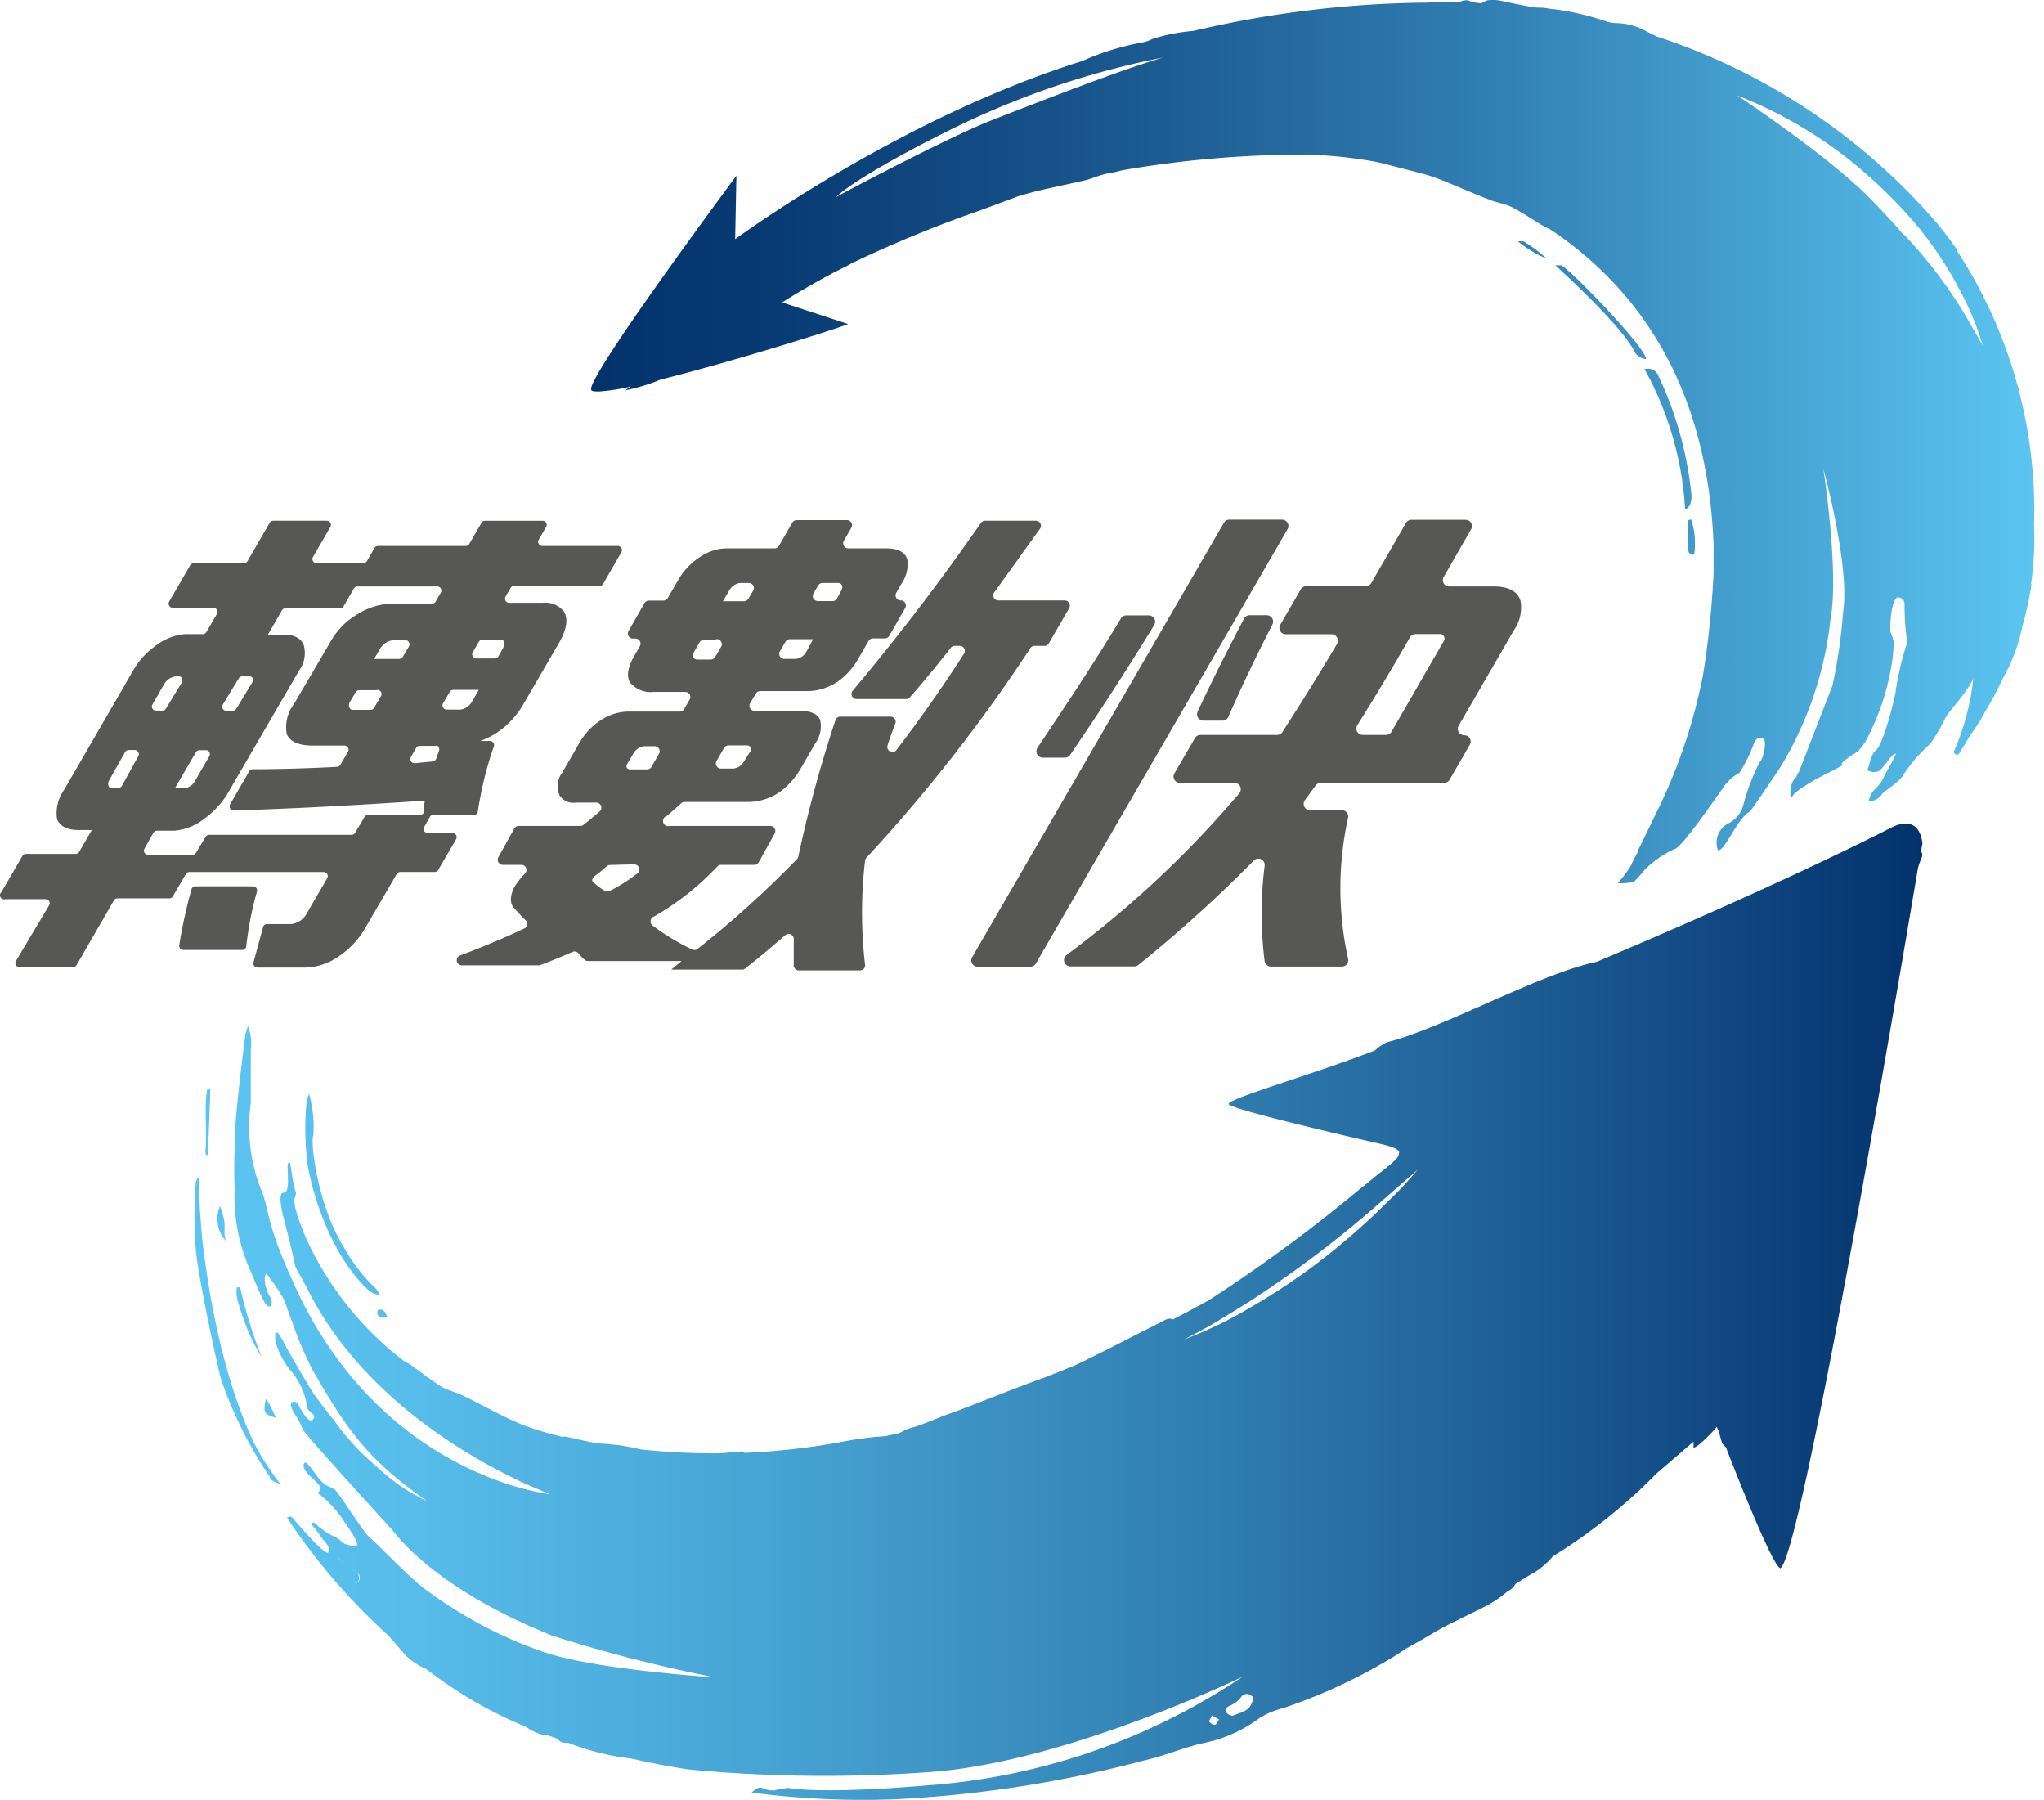 <svg width="67" height="59" fill="none" xmlns="http://www.w3.org/2000/svg"><path d="m14.073 26.805-.167.292a.136.136 0 0 0 .12.203h.804a.135.135 0 0 1 .12.203l-.585 1.004a.137.137 0 0 1-.12.068h-1.121a.135.135 0 0 0-.12.067l-1.043 1.79a2.754 2.754 0 0 1-.86.91 1.988 1.988 0 0 1-1.097.366H8.44a.136.136 0 0 1-.13-.172l.313-1.156a.136.136 0 0 1 .13-.098h.788c.199-.02.377-.13.485-.297l.7-1.207a.135.135 0 0 0-.12-.202H6.21a.134.134 0 0 0-.119.066l-.423.729a.135.135 0 0 1-.12.068H3.854a.136.136 0 0 0-.12.067l-1.226 2.123a.135.135 0 0 1-.12.068H.641a.138.138 0 0 1-.12-.066.137.137 0 0 1 0-.137l1.09-1.827a.136.136 0 0 0 0-.136.138.138 0 0 0-.12-.066H.182a.138.138 0 0 1-.163-.058.135.135 0 0 1 .027-.171l.689-1.187a.134.134 0 0 1 .12-.067h1.622a.138.138 0 0 0 .12-.068l.412-.713h-.427c-.392 0-.617-.135-.71-.349-.055-.344.03-.695.235-.977l2.295-3.966c.174-.285.402-.533.673-.728.282-.227.625-.366.986-.4h.584a.138.138 0 0 0 .12-.068l.344-.593a.137.137 0 0 0 0-.137.138.138 0 0 0-.12-.066H5.665a.136.136 0 0 1-.12-.203l.688-1.187a.134.134 0 0 1 .12-.067h1.638a.136.136 0 0 0 .12-.068l.73-1.26a.134.134 0 0 1 .12-.067h1.748a.135.135 0 0 1 .12.203l-.569.984a.134.134 0 0 0 0 .136c.026.042.07.067.12.066h1.528a.134.134 0 0 0 .12-.067l.245-.427a.14.14 0 0 1 .12-.068h2.87a.134.134 0 0 0 .12-.067l.4-.692a.136.136 0 0 1 .12-.067h1.879a.135.135 0 0 1 .12.202l-.245.422a.135.135 0 0 0 .12.202h2.473c.048 0 .093.025.119.067a.134.134 0 0 1 0 .136l-.6 1.04a.135.135 0 0 1-.12.069h-2.816a.132.132 0 0 0-.094.057l-.167.291a.138.138 0 0 0 0 .137.138.138 0 0 0 .12.066h1.085a.784.784 0 0 1 .704.281c.14.213.114.562-.147 1.014l-1.21 2.082a2.86 2.86 0 0 1-.52.63c-.249.23-.542.407-.861.52h.312a.136.136 0 0 1 .131.182c-.24.692-.415 1.404-.522 2.129a.135.135 0 0 1-.135.114h-1.336a.136.136 0 0 0-.12.098Zm-9.66-2.227h-.194a.135.135 0 0 0-.12.069l-.521.925c-.058.1-.032.25.062.25h.235a.135.135 0 0 0 .12-.068l.538-.972a.136.136 0 0 0-.12-.204Zm9.514 1.66c-2.191.146-4.132.255-6.26.323a.138.138 0 0 1-.123-.064.137.137 0 0 1-.001-.139l.625-1.082a.134.134 0 0 1 .115-.067c.808 0 1.92-.031 2.764-.08a.134.134 0 0 0 .11-.066l.25-.427a.136.136 0 0 0-.12-.203h-1.053c-.443 0-.741-.136-.835-.38-.062-.344.023-.699.235-.978l1.22-2.08c.208-.359.504-.656.861-.865a2.228 2.228 0 0 1 1.121-.348h1.326a.135.135 0 0 0 .12-.069l.167-.29a.135.135 0 0 0-.12-.204H11.72a.139.139 0 0 0-.12.067l-.334.578a.135.135 0 0 1-.119.068H9.363a.135.135 0 0 0-.12.068l-.46.796h.522c.345 0 .584.13.657.364a.977.977 0 0 1-.167.828l-2.347 4.038a2.842 2.842 0 0 1-.72.78c-.287.237-.64.382-1.012.416h-.568a.135.135 0 0 0-.12.068l-.292.52a.136.136 0 0 0 0 .136.138.138 0 0 0 .12.067h1.45a.135.135 0 0 0 .12-.068l.313-.52a.137.137 0 0 1 .12-.068h4.663a.134.134 0 0 0 .12-.067l.308-.52a.136.136 0 0 1 .12-.069h1.7a.134.134 0 0 0 .136-.108 1.29 1.29 0 0 1 .021-.355ZM5.816 22.16a.521.521 0 0 0-.428.245l-.391.682a.135.135 0 0 0 .12.202h.203a.136.136 0 0 0 .12-.067l.521-.859a.135.135 0 0 0-.145-.203Zm.928 2.425H6.54a.134.134 0 0 0-.12.067l-.684 1.176h.313a.448.448 0 0 0 .35-.249l.459-.791a.137.137 0 0 0 .005-.138.139.139 0 0 0-.12-.07v.005Zm-.866 6.38c.097-.613.23-1.22.397-1.817a.135.135 0 0 1 .13-.104h1.888c.042 0 .083.02.108.053a.136.136 0 0 1 .022.12 10.783 10.783 0 0 0-.35 1.794.136.136 0 0 1-.134.12h-1.93a.137.137 0 0 1-.106-.053.132.132 0 0 1-.025-.113Zm2.378-8.581c.069-.115.032-.219-.078-.219h-.234a.135.135 0 0 0-.12.068l-.522.859a.133.133 0 0 0 .001.136c.025.042.07.067.12.067h.203c.05 0 .095-.025.12-.068l.51-.843Zm4.106.234h-.584a.135.135 0 0 0-.12.068l-.194.328c-.067.114 0 .249.095.249h.584a.137.137 0 0 0 .12-.067l.219-.375c.03-.042.033-.099.008-.145a.137.137 0 0 0-.128-.069v.011Zm1.044-1.436a.136.136 0 0 0-.12-.203h-.397a.58.58 0 0 0-.412.25l-.214.364h.819c.05.001.095-.025.12-.068l.204-.343Zm.876 3.262h-.522a.135.135 0 0 0-.12.068l-.172.297a.135.135 0 0 0 .125.202l.595-.057a.137.137 0 0 0 .11-.089l.082-.239a.134.134 0 0 0-.072-.197l-.026.015Zm1.413-1.837h-.834a.135.135 0 0 0-.12.068l-.219.375a.136.136 0 0 0 .12.203h.46a.521.521 0 0 0 .363-.25l.23-.396Zm.799-1.379c.078-.135.04-.265-.084-.265h-.595a.138.138 0 0 0-.12.068l-.198.343a.136.136 0 0 0 .12.204h.6a.135.135 0 0 0 .12-.069l.157-.28ZM26.018 31.624v-.848a.166.166 0 0 0-.096-.156.168.168 0 0 0-.18.025c-.428.375-.928.791-1.315 1.093a.162.162 0 0 1-.105.037h-2.32l.339-.281h-3.063a.165.165 0 0 1-.109-.037 2.228 2.228 0 0 1-.209-.218.168.168 0 0 0-.198-.042c-.266.12-.787.333-1.08.438h-2.54a.167.167 0 0 1-.063-.323 27.24 27.24 0 0 0 2.13-.895c.076-.05.1-.152.05-.23a8.73 8.73 0 0 1-.422-.447c-.13-.146-.11-.38 0-.629.102-.177.227-.34.371-.484a.168.168 0 0 0 .038-.182.166.166 0 0 0-.153-.104h-.61a.168.168 0 0 1-.147-.25l.523-.942a.166.166 0 0 1 .145-.083h2.019a.163.163 0 0 0 .104-.037c.152-.12.345-.275.522-.432a.165.165 0 0 0 .052-.188.167.167 0 0 0-.162-.108h-.673a.52.52 0 0 1-.521-.235.726.726 0 0 1 .083-.744l.574-.994c.175-.3.42-.556.715-.743.258-.165.555-.256.86-.266h1.701a.166.166 0 0 0 .146-.082l.183-.313a.167.167 0 0 0-.146-.25h-1.028a.886.886 0 0 1-.767-.291c-.13-.182-.115-.479.136-.91l.172-.297a.167.167 0 0 0-.146-.25h-.079a.166.166 0 0 1-.145-.25l.521-.91a.168.168 0 0 1 .147-.084h.468a.167.167 0 0 0 .147-.082l.365-.63c.184-.307.44-.565.746-.75.245-.158.531-.244.824-.25h1.565c.06 0 .116-.03.146-.083l.438-.76a.168.168 0 0 1 .146-.083h1.643a.17.17 0 0 1 .146.083c.03.051.03.115 0 .167l-.245.427a.165.165 0 0 0 0 .167c.03.052.086.083.147.083h1.236c.379 0 .61.115.694.348.044.291-.027.588-.199.827l-.162.281a.168.168 0 0 0 .147.25.166.166 0 0 1 .146.25l-.522.91a.168.168 0 0 1-.146.084h-.386a.167.167 0 0 0-.146.083l-.345.599a2.359 2.359 0 0 1-.573.665 1.809 1.809 0 0 1-1.07.38h-1.565a.167.167 0 0 0-.145.084l-.183.312a.166.166 0 0 0 .146.25h1.456c.375 0 .604.098.693.296.06.272-.001.557-.167.78l-.443.766a2.45 2.45 0 0 1-.704.81c-.324.227-.711.344-1.106.334h-2.02a.16.16 0 0 0-.114.042c-.125.12-.302.27-.48.421a.17.17 0 0 0-.11.213.17.17 0 0 0 .214.11h3.292a.167.167 0 0 1 .146.25l-.522.941a.168.168 0 0 1-.145.084h-1.091a.162.162 0 0 0-.12.051 8.92 8.92 0 0 1-2.117 1.666.166.166 0 0 0 0 .275c.398.302.826.561 1.277.775a.172.172 0 0 0 .178 0 33.205 33.205 0 0 0 3.276-2.96.17.17 0 0 0 .041-.083c.323-1.51.73-3 1.216-4.465a.165.165 0 0 1 .161-.114h1.644a.166.166 0 0 1 .156.229c-.094.24-.177.474-.25.702a.166.166 0 0 0 .077.207c.074.04.166.019.215-.05A46.83 46.83 0 0 0 31.6 21.42a.166.166 0 0 0-.14-.255h-.168c-.052.001-.1.026-.13.068a39.294 39.294 0 0 1-1.336 1.618.172.172 0 0 1-.125.058h-1.617a.169.169 0 0 1-.156-.096.168.168 0 0 1 .025-.18 76.046 76.046 0 0 0 4.2-5.495.165.165 0 0 1 .135-.073h1.664a.166.166 0 0 1 .136.266c-.521.718-1.08 1.508-1.497 2.08a.165.165 0 0 0-.015.175.168.168 0 0 0 .15.091h2.175a.168.168 0 0 1 .147.25l-.668 1.154a.166.166 0 0 1-.146.084h-.318a.168.168 0 0 0-.141.073 52.598 52.598 0 0 1-5.372 6.868.172.172 0 0 0-.048.1 14.833 14.833 0 0 0 0 3.407.167.167 0 0 1-.04.132.172.172 0 0 1-.127.056H26.19a.167.167 0 0 1-.173-.177Zm-6.014-3.278a.165.165 0 0 0-.115.041 5.784 5.784 0 0 1-.376.308c-.12.088-.11.166-.083.197.119.116.253.217.396.302.05.028.112.028.162 0 .318-.158.619-.348.897-.567.06-.043.085-.12.06-.19a.165.165 0 0 0-.165-.112l-.776.02Zm1.596-3.642a.166.166 0 0 0-.146-.25h-.334a.48.48 0 0 0-.344.213l-.214.365c-.068.113 0 .181.1.181h.546a.166.166 0 0 0 .147-.083l.245-.426Zm1.873-3.736h-.397a.167.167 0 0 0-.146.082l-.161.281c-.09.151-.053.282.088.282h.438a.167.167 0 0 0 .147-.083l.182-.312a.168.168 0 0 0-.151-.272v.022Zm1.132 3.642a.126.126 0 0 0-.115-.182h-.61a.165.165 0 0 0-.146.083l-.246.426a.166.166 0 0 0 .146.25h.407a.462.462 0 0 0 .313-.182l.25-.395Zm.083-5.255a.163.163 0 0 0 .006-.159.168.168 0 0 0-.131-.091h-.313a.493.493 0 0 0-.34.234l-.214.365h.689a.17.17 0 0 0 .146-.084l.157-.265Zm1.962 1.591h-.757a.168.168 0 0 0-.146.084l-.182.312a.165.165 0 0 0 0 .167c.03.052.086.083.145.083h.371a.458.458 0 0 0 .36-.25l.209-.396Zm.933-1.607c.068-.115 0-.234-.1-.234h-.52a.166.166 0 0 0-.146.083l-.152.26a.166.166 0 0 0 .146.25h.48a.165.165 0 0 0 .146-.083l.146-.276ZM31.866 31.369l8.252-14.237a.21.21 0 0 1 .183-.104h1.72c.076 0 .145.04.184.103a.208.208 0 0 1 0 .21l-8.252 14.236a.208.208 0 0 1-.183.104h-1.722a.208.208 0 0 1-.182-.312Zm3.04-6.54h-.724a.208.208 0 0 1-.172-.328c.945-1.415 1.872-2.805 2.733-4.236a.207.207 0 0 1 .177-.099h.736c.076 0 .145.041.182.107a.205.205 0 0 1-.005.21 97 97 0 0 1-2.753 4.252.21.21 0 0 1-.173.093Zm6.547 6.67a12.463 12.463 0 0 1 0-3.122.208.208 0 0 0-.354-.177 44.228 44.228 0 0 1-3.787 3.424.207.207 0 0 1-.136.046H35.09a.208.208 0 0 1-.13-.374 33.88 33.88 0 0 0 5.665-5.302.21.21 0 0 0 .025-.223.21.21 0 0 0-.192-.115h-1.779a.208.208 0 0 1-.183-.312l.673-1.156a.209.209 0 0 1 .183-.104h2.504a.21.21 0 0 0 .178-.093 84.255 84.255 0 0 0 1.794-2.893.21.21 0 0 0-.183-.313h-1.496a.208.208 0 0 1-.183-.312l.673-1.16a.21.21 0 0 1 .183-.104h1.945a.208.208 0 0 0 .183-.104l1.136-1.967a.208.208 0 0 1 .183-.104h1.768a.207.207 0 0 1 .183.312l-.897 1.561a.208.208 0 0 0 .182.312h1.466c.475 0 .788.166.871.479.057.338-.024.684-.223.962l-1.806 3.123a.21.21 0 0 0 .183.312.207.207 0 0 1 .182.312l-.662 1.145a.21.21 0 0 1-.183.104H43.29a.21.21 0 0 0-.167.088l-.348.474a.207.207 0 0 0 .166.332h1.044a.208.208 0 0 1 .203.25 10.723 10.723 0 0 0 0 4.616.209.209 0 0 1-.203.26h-2.322a.21.21 0 0 1-.209-.177Zm-2.196-8.18c.465-.999.991-2.034 1.519-3.044a.208.208 0 0 1 .187-.114h.559a.21.21 0 0 1 .188.302 53.773 53.773 0 0 0-1.446 3.028.206.206 0 0 1-.188.125h-.625a.209.209 0 0 1-.194-.297Zm8.055-2.29a.152.152 0 0 0-.142-.25H46.4a.207.207 0 0 0-.183.105 82.144 82.144 0 0 1-1.726 2.882.209.209 0 0 0 .177.318h.761a.207.207 0 0 0 .183-.104l1.7-2.95Z" fill="#575756"/><path d="M11.727 51.568c.036.032.036.11.046.14 0 .13-.088.188-.182.14a.26.26 0 0 1-.126-.119.57.57 0 0 0-.26-.27.919.919 0 0 1-.235-.27.164.164 0 0 1 0-.136c.036-.02.079-.02.115 0 .219.177.438.354.642.515Zm.317-9.32c.104.104.24.169.387.183 0-.13-.183-.265-.272-.36a5.674 5.674 0 0 1-.882-1.19c-.881-1.406-1.111-3.492-1.006-3.675a3.892 3.892 0 0 0-.141-1.362 1.989 1.989 0 0 0-.078.24 9.033 9.033 0 0 0 0 1.794c-.027.177.428 2.867 1.992 4.37Zm-5.269-4.4h.053c0-.584.052-1.562.068-2.145H6.79c-.104.52 0 1.483-.057 2.019 0 .043.007.084.02.125h.021Zm5.609 5.12a.128.128 0 0 0 0 .124c.077.085.202.11.307.062-.042-.13-.093-.218-.209-.24a.137.137 0 0 0-.12.053h.022Zm-4.617-.448c.068.27.151.535.25.795.141.404.329.79.558 1.15a15.5 15.5 0 0 1-.704-2.279h-.11c-.01.111-.01.223.006.334Zm-.553-3.003c-.167.387-.094.836.187 1.15-.119-.442.084-.427-.192-1.15h.005Zm1.597 6.457a.82.82 0 0 0-.1-.124c-.083.462-.073.484.339.613-.09-.182-.161-.337-.24-.489Zm-2.16-5.177c-.037-.26-.136-1.561-.126-1.93v-.297a.316.316 0 0 0-.109.198c-.055.719-.055 1.44 0 2.16.058.774.605 3.366.824 4.25.387 1.141.927 2.226 1.607 3.221 0 .11.198.182.35.24a8.461 8.461 0 0 1-.883-1.38c-1.23-2.6-1.59-5.942-1.664-6.462Zm34.36 14.767a.216.216 0 0 0-.167-.05.218.218 0 0 0-.152.086.877.877 0 0 1-.396.303.161.161 0 0 0-.097.1.166.166 0 0 0 .019.139c.037.051.13.067.172.088.26-.104.522-.15.626-.385.042-.094.12-.198-.005-.28Zm-1.377.853c.047.057.136.12.193.104.057-.015.088-.114.135-.171l-.23-.135c-.04.093-.114.182-.098.202ZM11.1 51.058a.12.12 0 0 0-.116 0 .163.163 0 0 0 0 .135c.06.105.14.198.235.27.115.06.207.155.26.272a.263.263 0 0 0 .126.12c.094.041.172 0 .183-.142 0-.03 0-.113-.047-.14-.22-.166-.438-.343-.641-.515Zm51.902-23.124a.428.428 0 0 1 0 .141c-.055.124-.1.25-.136.38 0 0-3.771 22.598-4.511 22.937-.303-.115-1.78-3.96-1.78-3.96l-.125-.13-.11-.39-.068-.152a4.623 4.623 0 0 1-.604.599c-.05.034-.103.065-.156.093v-.208l-1.211 1.04a17.934 17.934 0 0 1-3.4 2.717c-.169.205-.37.38-.595.52-.21.12-.418.25-.632.385-.104.188-.208.203-.286.265a3.652 3.652 0 0 1-.61.422c-.523.276-1.076.52-1.618.817-.36.213-.73.426-1.106.634a4.934 4.934 0 0 1-.355.235 17.856 17.856 0 0 1-3.651 1.701 2.629 2.629 0 0 0-.773.328 4.541 4.541 0 0 1-1.773.801c-.667.14-1.335.437-2.003.583a39.236 39.236 0 0 1-8.163 1.27c-1.568.06-3.14-.014-4.695-.219.135-.13.23-.208.412-.124a.8.8 0 0 0 .344.051c.146-.036.294-.062.444-.078 1.397.213 4.553-.083 5.09-.13a21.312 21.312 0 0 0 9.802-3.517s-5.738 2.789-10.203 3.122a47.443 47.443 0 0 1-7.981-.083c-.224-.037-.918-.141-1.847-.354a8.251 8.251 0 0 1-2.086-.52.356.356 0 0 1-.355-.136l-.386-.135a.323.323 0 0 1-.13 0 1.7 1.7 0 0 1-.318-.135l-.219-.13c-.626-.257-1.23-.56-1.81-.906-.496-.3-.974-.627-1.435-.978a2.084 2.084 0 0 1-.689-.469l-.537-.618a20.35 20.35 0 0 1-3.328-3.867c.14-.088.172 0 .23.063.057.062.928 1.098 1.111 1.088.072-.141 0-.24-.078-.339-.309-.358-.105-.177-.402-.52-.115-.14 0-.208.171 0 .523.406.523.255.784.52.14.089.31.124.474.099.068-.114-.302-.614-.433-.811a3.55 3.55 0 0 0-.787-.86c-.157-.088.098-.077 0-.27-.1-.192-.59-.479-.522-.723.067-.245.386.41.667.64.104.084.23.104.355.197.125.095.95 1.421 1.137 1.561.188.141 1.278 1.296 1.764 1.655 1.184.894 2.5 1.598 3.901 2.087 1.685.593 5.639.842 5.639.842a48.231 48.231 0 0 1-5.31-1.362c-3.902-1.562-5.134-3.336-5.253-3.466-.474-.52-2.749-3.017-2.942-3.298-.052-.25-.396-.657-.38-.808.015-.15.177-.098.224-.03.047.067.334.681.495.52.162-.162-.156-.245-.183-.39a2.268 2.268 0 0 0-.495-1.156 2.623 2.623 0 0 1-.49-.837.84.84 0 0 1-.058-.448l.068-.026c.071.097.135.197.193.302.125.27.97 1.696 1.012 1.738.224.302.438.582.647.838.393.56.858 1.065 1.382 1.503a6.343 6.343 0 0 0 1.685 1.156c-1.972-1.364-2.645-2.362-3.761-4.288a12.175 12.175 0 0 1-.689-1.629c-.125-.291-.203-.613-.307-.79-.152-.26-.345-.52-.522-.76-.135.11 0 .587.074.692.072.104.134.234.072.38-.104.042-.177-.078-.198-.11-.141-.233-.407-.895-.47-1.04a5.964 5.964 0 0 1-.522-2.71c-.03-.657 0-1.14 0-1.563 0-.675.272-2.913.356-3.501.02-.087.046-.171.078-.255.099.246.13.513.094.775v1.76a5.608 5.608 0 0 0 .302 2.73c.36.854.115.943 1.043 3.029 2.843 6.478 8.482 7.045 8.482 7.045S12.518 47 10.13 42.343c-.71-1.39-.219-.1-.835-2.44-.088-.334-.172-.833 0-.818.173.016.142-.39.142-.572 0-.182-.038-.333.03-.432.068-.099.104.65.215.942.109.29-.309 0 .354 1.56a10.59 10.59 0 0 0 3.197 4.012c.084.053.178.094.256.152.319.224.621.473.95.676.218.135.485.192.725.307.475.229.938.478 1.408.713 0 0 .214.104.58.26l.39.136c.275.086.56.166.855.239h.142c.38.078.756.182 1.142.228.447.02.891.084 1.325.193.866.091 1.737.133 2.608.125l.59-.052c.078 0 .166-.031.203.037h.032a23.357 23.357 0 0 0 3.056-.339c.397-.083.876-.15 1.226-.187h.037l.339-.027c-.105 0 .209-.046.312-.073.105-.025.262-.135.387-.17.521-.142.938-.355 1.429-.521.981-.365 1.971-.775 2.958-1.129 0 0 .438-.161 1.163-.469.902-.442 1.795-.905 2.691-1.357.142-.073.282-.172.403-.095.38-.197.777-.41 1.178-.629a50.849 50.849 0 0 0 4.899-3.6c.245-.188.776-.636.771-.62.522-.41.559-.483.574-.63.016-.145-.605-.276-.605-.276s-4.977-1.129-4.982-1.31c-.005-.182 2.832-.99 4.794-1.754.118-.111.254-.203.402-.27 1.842-.464 5.003-2.248 6.865-2.633 5.774-2.43 9.206-4.163 9.634-4.387 1.007-.52 1.044.52 1.044.52l-.063.313.052-.032Zm-16.53 10.397c-.6.52-1.185 1.04-1.795 1.56a36.271 36.271 0 0 1-3.808 2.815c-.347.215-.685.423-1.012.62-.34.203-.69.39-1.043.567a13.05 13.05 0 0 0 2.16-1.04c.691-.397 1.36-.834 2.002-1.306.64-.476 1.255-.986 1.841-1.525.298-.266.575-.552.862-.828.287-.275.537-.567.793-.863Z" fill="url(#a)"/><path d="M55.439 16.17c.031.255-.047.473-.203.52a10.719 10.719 0 0 0-1.331-4.594.38.38 0 0 1 .427.162c.591 1.23.965 2.554 1.107 3.912Zm-1.482-4.402c0-.375-2.53-2.987-2.786-3.075h-.187c.062.068 2.05 1.842 2.572 2.784a.468.468 0 0 0 .406.291h-.005Zm-4.032-3.861h-.172c.284.232.6.424.939.568a4.02 4.02 0 0 0-.762-.568h-.005Zm5.414 10.1c-.005.05.016.1.054.133s.09.046.14.033a2.528 2.528 0 0 0-.1-1.154l-.104.036c-.021.317.01.645.01.952Zm11.252 1.14c-.067.46-.167.916-.297 1.363a5.743 5.743 0 0 1-.632 1.701l-.16.333c-.178.35-.33.609-.424.765-.14.268-.302.524-.485.765-.12.208-.245.416-.38.624a.094.094 0 0 1-.114.021.093.093 0 0 1-.048-.104 7.917 7.917 0 0 0 .63-2.378c-.24.52-.844 1.104-.933 1.332a6.31 6.31 0 0 1-.474.806c-.347.304-.65.654-.898 1.042-.136.217-.62.52-.673.587a.52.52 0 0 1-.448.255c.078-.406.297-.395.46-.729.16-.332.291-.494.432-.832-.162 0-.417.52-.59.584a.441.441 0 0 1-.349-.042c.094-.214.114-.52.282-.646.265-.234.652-1.837.652-1.977a9.5 9.5 0 0 1 .375-1.56 8.4 8.4 0 0 1-.088-1.234.23.23 0 0 0-.22-.25c-.187.031-.256.79-.245.947v.193c.049.098.084.203.105.312 0 .114 0 .479-.11 1.01a7.946 7.946 0 0 1-.824 2.289c-.318.447-.24.254-.642.577-.4.323.386-.062-.579.432s-1.132.693-1.184.801c-.052.11-.11-.478.157-.67a.215.215 0 0 1 .072-.146l1.107-2.852c.173-.797.29-1.606.35-2.42.229-1.482-.648-4.682-.648-4.682s.521 3.402.235 4.916a11.769 11.769 0 0 1-1.648 4.865c-.078.12-.965 1.437-.996 1.452-.397.193-.82 1.296-1.044 1.27a.708.708 0 0 1 .313-.87.945.945 0 0 0 .522-.639c.124-.472.3-.929.521-1.363.151-.156.26-.75.11-.802-.152-.051-.24.042-.297.188-.12.33-.276.646-.465.941-.234.13-.433.318-.573.547-.09.104-1.346 1.967-1.566 1.957-.36.168-.688.396-.97.676a3.37 3.37 0 0 1-.334.375c-.057.051-.26.057-.396.067h-.147l.032-.047c.184-.202.343-.428.47-.67l-.13.244.083-.151v-.026l.093-.177.1-.192v-.037l.094-.187.078-.161.031-.063.376-.776a17.827 17.827 0 0 0 1.565-4.593 29.77 29.77 0 0 0 .344-3.331v-.926c-.204-5.36-2.608-8.508-5.362-10.339a2.76 2.76 0 0 1-.24-.12c-.334-.198-.653-.422-1.002-.599-.23-.12-.522-.155-.746-.248-.49-.193-.975-.401-1.46-.604 0 0-.22-.089-.595-.214-.522-.135-.996-.26-1.492-.384l-.105-.027a14.43 14.43 0 0 0-2.529-.25 35.112 35.112 0 0 0-5.885.52 3.151 3.151 0 0 1-.39.09c-.256.035-.522.16-.757.223-.522.124-1.043.228-1.565.349 0 0-.209.051-.558.15l-.083.026c-.475.172-.945.354-1.414.521a.624.624 0 0 1-.125.041h.005A40.644 40.644 0 0 0 27.91 8.63a2.463 2.463 0 0 1-.317.167c-.642.327-1.289.692-1.957 1.113l2.165.708c-.386.166-3.792 1.233-6.15 1.822a6.19 6.19 0 0 1-1.158.353s.115-.083.193-.125c-.343.08-.692.134-1.043.161-.136 0-.23 0-.26-.046-.25-.297 4.756-7.024 4.756-7.024l-.041 2.08S29.315 3.99 35.22 2.08l.25-.079.105-.046a8.48 8.48 0 0 1 1.81-.552c.134-.021.265-.063.386-.124.438-.142.891-.23 1.35-.266a34.51 34.51 0 0 1 7.575-.926c.255 0 .522-.036.85-.032h.319a.585.585 0 0 1 .171-.046.3.3 0 0 1 .199.057l.323.047a.697.697 0 0 1 .204-.104c.114-.012.23-.012.344 0 .37.073.741.156 1.111.223.167.032.334 0 .522.047.629.064 1.248.2 1.846.4.136.05.279.077.423.08.298.007.59.082.856.217l.443.22a20.596 20.596 0 0 1 9.154 6.082s.194.223.49.624l.173.245.036.052v.037l.068.104a15.58 15.58 0 0 1 2.447 8.84c.027.657-.006 1.315-.1 1.966h.016ZM62.418 7.698c.83.87 1.55 1.836 2.144 2.877l.433.755a9.357 9.357 0 0 0-.715-1.749 12.57 12.57 0 0 0-1.351-2.08 16.199 16.199 0 0 0-2.206-2.18 14.379 14.379 0 0 0-3.776-2.192s2.999 1.983 4.402 3.424c.37.385.725.76 1.043 1.135l.026.01ZM32.33 3.703c-1.31.567-4.173 2.04-4.93 2.758.883-.484 3.861-2.03 5.05-2.497 2.828-1.109 4.695-1.801 5.69-2.082-1.998.389-3.947 1-5.81 1.821Z" fill="url(#b)"/><defs><linearGradient id="a" x1="6.353" y1="42.977" x2="63.024" y2="42.977" gradientUnits="userSpaceOnUse"><stop stop-color="#5BC5F2"/><stop offset=".13" stop-color="#56BCEA"/><stop offset=".33" stop-color="#47A4D4"/><stop offset=".6" stop-color="#2F7CAF"/><stop offset=".9" stop-color="#0F457E"/><stop offset="1" stop-color="#03326C"/></linearGradient><linearGradient id="b" x1="19.373" y1="14.495" x2="66.685" y2="14.495" gradientUnits="userSpaceOnUse"><stop stop-color="#03326C"/><stop offset=".13" stop-color="#083B74"/><stop offset=".33" stop-color="#17538A"/><stop offset=".6" stop-color="#2F7BAF"/><stop offset=".9" stop-color="#4FB2E0"/><stop offset="1" stop-color="#5BC5F2"/></linearGradient></defs></svg>